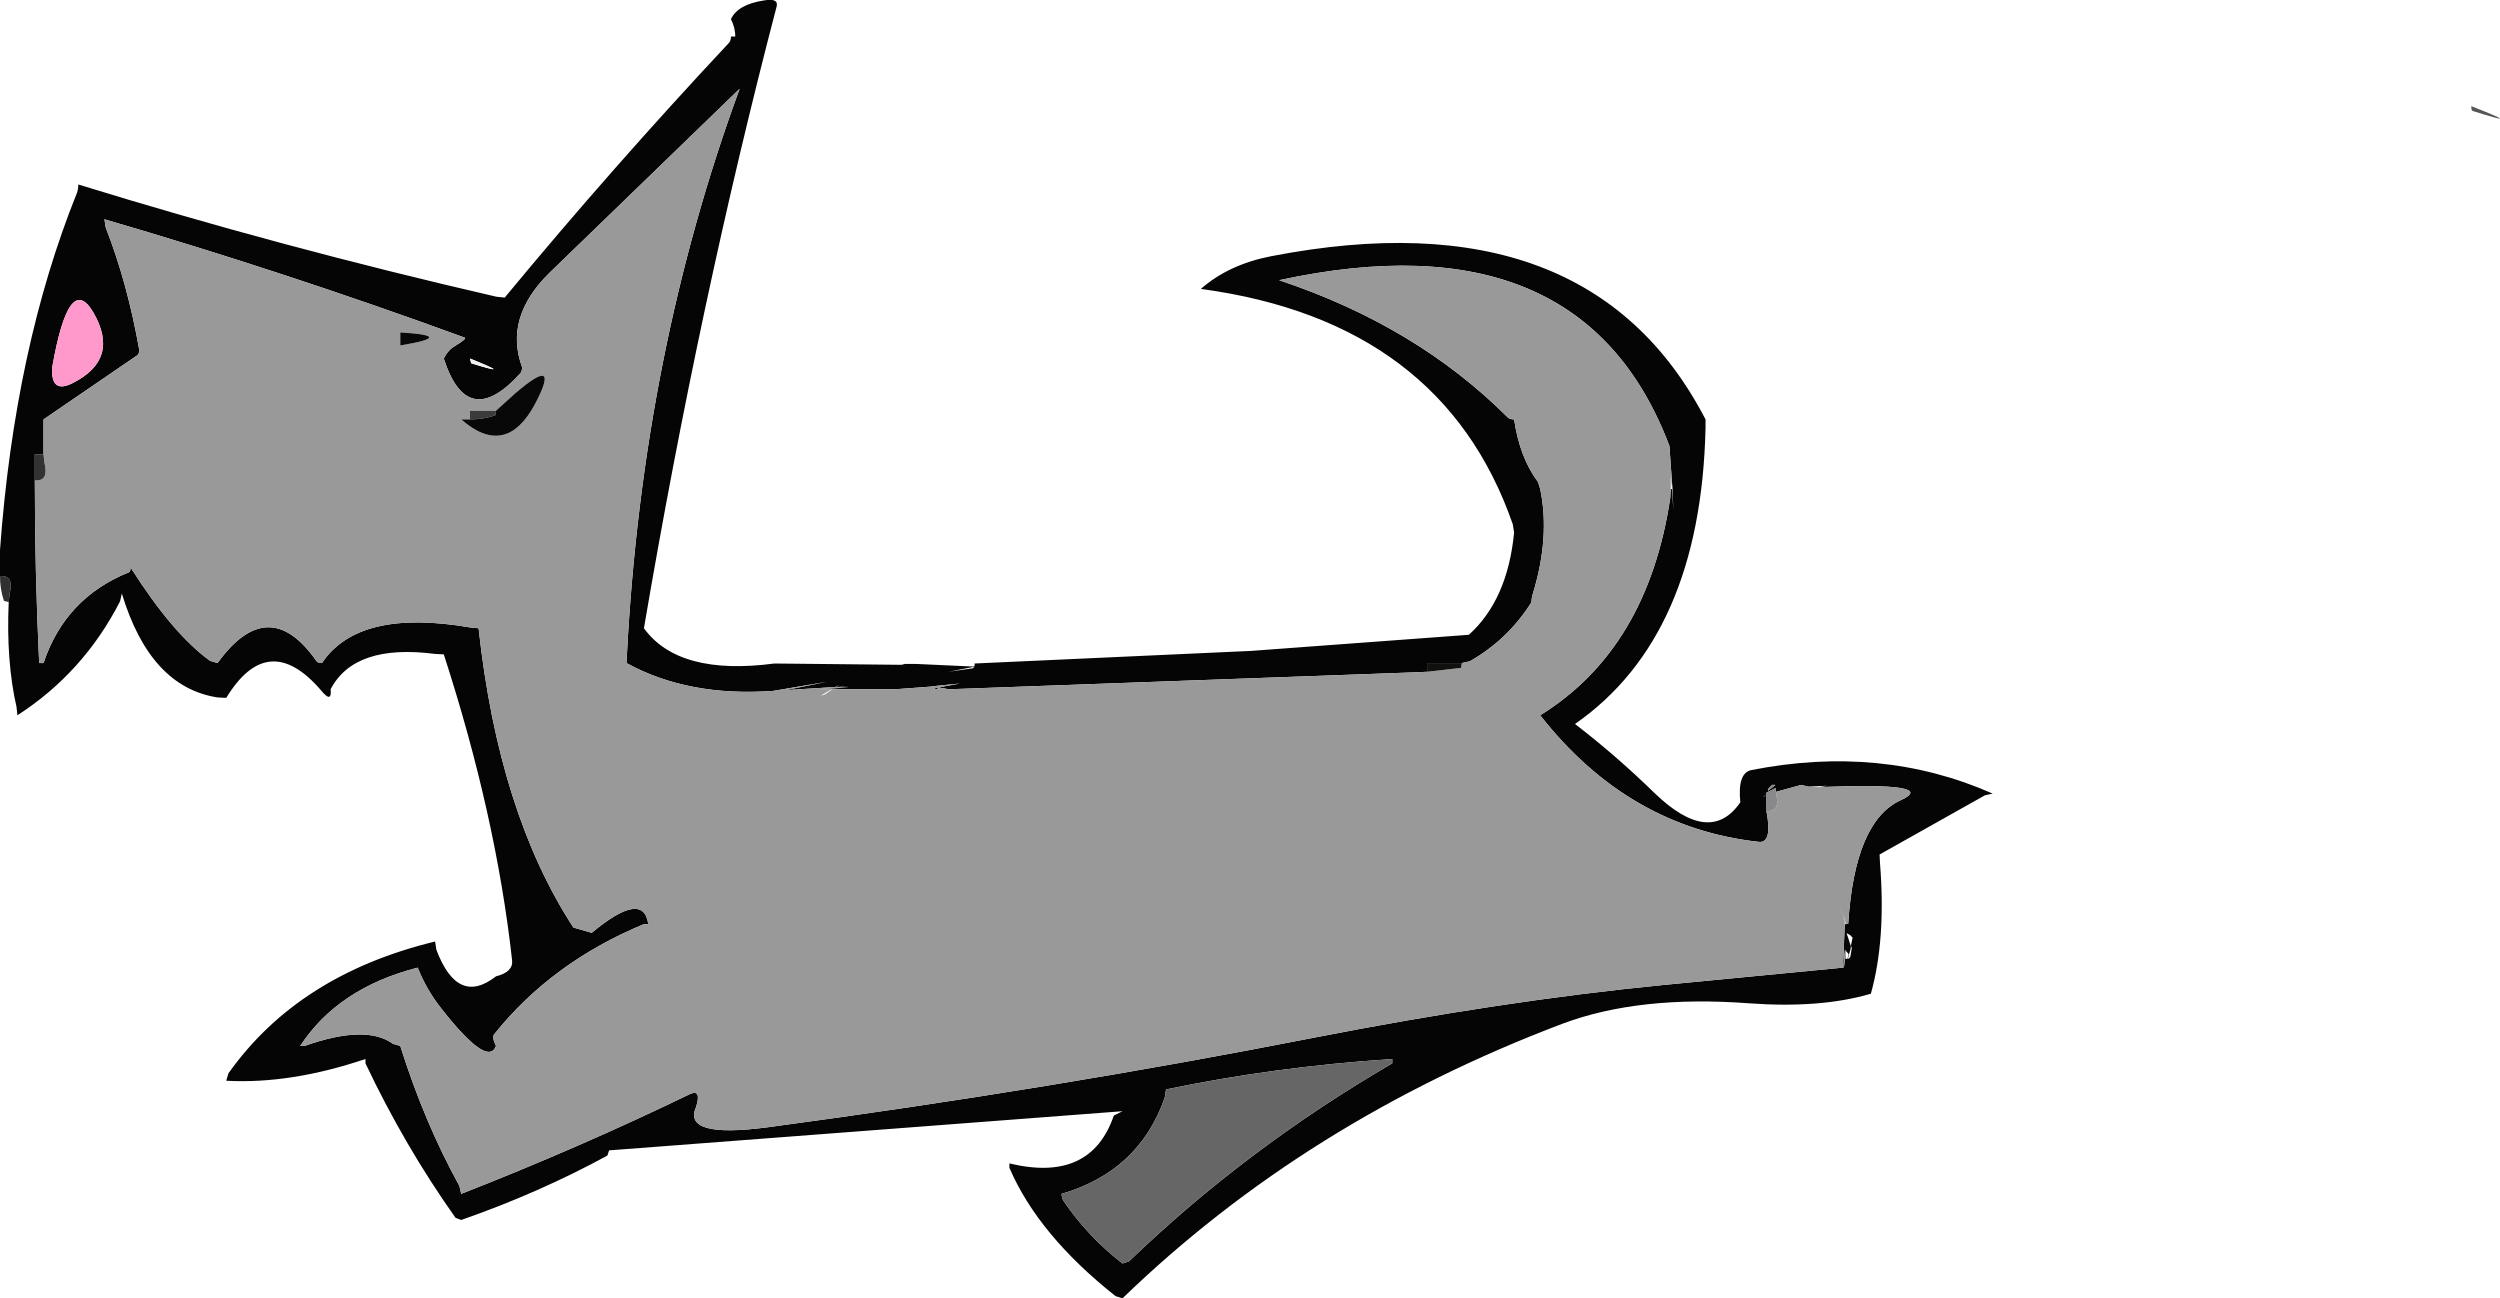 <?xml version="1.0" encoding="UTF-8" standalone="no"?>
<svg xmlns:xlink="http://www.w3.org/1999/xlink" height="149.2px" width="287.3px" xmlns="http://www.w3.org/2000/svg">
  <g transform="matrix(1.0, 0.0, 0.0, 1.0, 103.3, 97.25)">
    <path d="M180.85 -84.5 Q180.7 -84.55 180.7 -85.05 187.2 -82.5 180.85 -84.5" fill="#565656" fill-rule="evenodd" stroke="none"/>
    <path d="M-102.2 -29.0 L-102.3 -28.05 -102.85 -28.2 Q-103.3 -29.55 -103.3 -31.05 -101.65 -31.15 -102.2 -29.0" fill="#303030" fill-rule="evenodd" stroke="none"/>
    <path d="M8.65 -20.6 L8.55 -20.6 7.75 -20.45 5.7 -20.05 8.5 -20.45 8.55 -20.5 8.65 -20.6 M8.55 -20.65 L8.65 -20.65 8.7 -20.75 8.7 -21.0 40.5 -22.45 65.5 -24.3 Q69.95 -28.3 70.7 -36.05 L70.55 -37.0 Q62.45 -60.3 34.7 -64.05 37.9 -66.85 42.75 -67.8 79.3 -74.9 92.7 -49.05 L92.7 -48.05 Q92.15 -24.1 77.7 -14.05 82.5 -10.35 86.8 -6.15 93.2 0.05 96.7 -5.05 96.35 -8.4 97.95 -8.75 112.9 -11.7 125.7 -6.05 L124.8 -5.85 112.7 0.95 112.75 1.95 Q113.45 10.7 111.7 16.95 105.9 18.65 97.7 18.05 85.05 17.1 76.25 20.4 46.8 31.55 25.7 51.95 L24.9 51.7 Q16.0 44.65 12.7 36.95 L12.7 36.45 Q22.05 38.7 24.7 30.95 L25.7 30.45 -33.3 34.95 -33.5 35.55 Q-41.4 39.85 -50.3 42.95 L-50.95 42.7 Q-56.8 34.45 -61.3 24.95 L-61.3 24.45 Q-69.9 27.35 -77.3 26.95 L-77.05 26.1 Q-69.0 14.75 -53.3 10.95 L-53.15 11.9 Q-50.7 18.4 -46.3 14.95 -44.3 14.45 -44.45 13.1 -46.3 -3.55 -52.3 -22.05 L-53.3 -22.1 Q-62.55 -23.3 -65.3 -18.05 -65.15 -16.4 -66.35 -17.85 -72.45 -25.0 -77.3 -17.05 L-78.3 -17.1 Q-86.05 -18.3 -89.3 -29.05 L-89.5 -28.15 Q-93.7 -19.95 -101.3 -15.05 L-101.4 -16.0 Q-102.6 -21.25 -102.3 -28.05 L-102.2 -29.0 Q-101.65 -31.15 -103.3 -31.05 L-103.3 -32.05 -103.3 -34.05 Q-101.6 -57.35 -94.45 -75.1 -94.3 -75.55 -94.3 -76.05 -71.0 -68.85 -46.25 -63.15 L-45.3 -63.05 Q-32.85 -78.1 -19.55 -92.3 -19.3 -92.55 -19.3 -93.05 L-18.8 -93.05 Q-18.8 -94.05 -19.3 -95.05 -18.5 -96.75 -15.5 -97.2 -13.8 -97.5 -14.05 -96.5 -22.9 -62.65 -29.3 -25.05 -25.3 -19.55 -14.3 -21.0 L0.3 -20.85 0.7 -20.95 0.75 -20.95 1.55 -20.95 2.0 -20.95 8.55 -20.65 M60.7 -20.05 L59.7 -20.0 6.05 -18.05 5.7 -18.05 4.55 -18.25 7.0 -18.7 4.0 -18.4 3.7 -18.35 1.75 -18.2 -0.3 -18.05 -7.6 -18.05 -7.7 -18.05 -8.15 -18.05 -8.3 -18.05 -9.0 -18.05 -9.3 -18.05 -5.7 -18.25 -7.4 -18.25 -7.3 -18.25 -5.75 -18.35 -7.2 -18.3 -6.85 -18.55 -7.3 -18.3 -8.9 -18.2 -12.85 -17.95 -13.0 -17.95 -8.25 -18.9 -14.45 -17.85 Q-24.2 -17.15 -31.3 -21.05 L-31.25 -22.05 Q-29.45 -56.7 -18.3 -87.05 L-40.15 -65.9 Q-45.4 -60.75 -43.3 -55.05 -43.3 -54.55 -43.55 -54.3 -49.6 -47.65 -52.3 -56.05 -51.8 -57.05 -51.0 -57.5 -49.6 -58.35 -49.9 -58.45 -70.4 -65.95 -91.3 -72.05 L-91.15 -71.1 Q-88.65 -64.7 -87.3 -57.05 -87.3 -56.55 -87.55 -56.4 L-98.3 -49.05 -98.3 -46.05 -98.3 -45.05 -99.3 -45.05 -99.3 -43.05 -99.3 -42.05 Q-99.3 -31.55 -98.8 -21.05 L-98.3 -21.05 Q-95.8 -28.55 -88.45 -31.5 -88.3 -31.55 -88.3 -32.05 -83.45 -24.4 -79.15 -21.3 L-78.3 -21.05 Q-72.45 -29.15 -66.95 -21.3 -66.8 -21.05 -66.3 -21.05 -62.1 -27.35 -49.3 -25.15 L-48.3 -25.05 Q-46.0 -3.85 -37.4 9.35 L-35.3 9.95 Q-29.35 5.0 -28.8 8.95 L-29.3 8.95 Q-39.9 13.35 -46.5 21.6 -46.8 21.95 -46.3 22.95 -47.25 25.5 -52.7 18.5 -54.3 16.45 -55.3 13.95 -64.45 16.3 -68.8 22.95 L-68.3 22.95 Q-61.25 20.45 -58.15 22.7 L-57.3 22.95 Q-54.55 31.7 -50.5 39.05 L-50.3 39.95 Q-36.65 34.6 -24.05 28.5 -22.65 27.85 -23.3 29.95 -24.95 33.6 -15.1 32.3 17.65 27.9 47.7 22.0 69.45 17.75 87.8 15.95 L108.5 13.95 108.7 8.95 108.8 8.95 108.85 8.95 109.1 8.9 Q109.85 -2.9 115.15 -5.3 119.6 -7.35 105.85 -6.8 L106.7 -6.95 104.5 -6.85 103.7 -7.05 100.8 -6.25 100.75 -6.4 100.75 -6.55 100.75 -6.6 100.75 -6.7 99.7 -6.15 99.7 -6.1 99.7 -5.9 99.7 -5.8 99.7 -5.7 99.7 -5.05 99.7 -4.05 Q100.4 -0.35 98.85 -0.5 83.8 -2.15 73.7 -15.05 86.05 -22.7 88.65 -40.05 L88.7 -41.05 88.85 -41.05 89.0 -38.7 88.9 -41.05 88.55 -46.0 Q78.5 -72.6 43.7 -65.05 59.45 -59.8 69.95 -49.3 70.2 -49.05 70.7 -49.05 71.35 -44.65 73.45 -41.85 L73.7 -41.05 Q74.85 -35.55 72.85 -29.0 72.7 -28.55 72.7 -28.05 70.0 -23.75 65.6 -21.25 L64.7 -21.05 63.7 -21.05 60.7 -21.05 60.7 -20.05 M4.3 -18.2 L4.7 -18.05 Q3.7 -18.05 4.3 -18.2 M99.7 -5.9 L99.5 -5.8 99.3 -5.65 99.5 -5.75 99.55 -5.8 99.7 -5.9 M99.9 -6.5 L99.85 -6.35 100.7 -7.0 100.7 -7.05 100.6 -7.05 100.35 -7.05 99.95 -6.65 99.9 -6.5 M108.75 11.95 L108.7 11.95 108.7 12.15 108.55 13.95 108.6 13.95 108.85 12.05 108.75 11.95 M109.45 11.45 L109.4 11.55 109.35 11.9 109.2 12.4 109.05 12.95 109.15 12.9 109.2 12.9 109.3 12.75 109.35 12.65 109.5 11.75 109.45 11.45 M109.3 10.2 L109.2 10.15 109.05 10.05 109.0 10.05 108.9 10.0 109.05 10.4 109.4 11.5 109.4 11.45 109.6 10.5 109.3 10.2 M109.15 12.4 L108.85 12.05 108.8 12.95 108.95 12.95 109.0 12.95 109.15 12.4 M56.7 24.95 L56.7 24.45 Q43.1 25.35 30.7 27.95 L30.55 28.9 Q27.6 37.35 18.7 39.95 18.7 40.45 18.95 40.8 21.75 44.9 25.7 47.95 L26.45 47.7 Q39.95 34.7 56.7 24.95 M-92.55 -61.3 Q-95.35 -66.15 -97.3 -55.05 -97.5 -51.9 -94.9 -53.25 -89.5 -56.0 -92.55 -61.3 M-49.15 -55.5 Q-43.95 -53.9 -49.3 -56.05 L-49.15 -55.5" fill="#050505" fill-rule="evenodd" stroke="none"/>
    <path d="M4.3 -18.2 Q3.7 -18.05 4.7 -18.05 L4.3 -18.2 M-7.6 -18.05 L-0.3 -18.05 1.75 -18.2 3.7 -18.35 4.0 -18.4 7.0 -18.7 4.55 -18.25 5.7 -18.05 6.05 -18.05 59.7 -20.0 60.7 -20.05 64.6 -20.5 64.7 -21.05 65.6 -21.25 Q70.0 -23.75 72.7 -28.05 72.7 -28.55 72.85 -29.0 74.85 -35.55 73.7 -41.05 L73.45 -41.85 Q71.35 -44.65 70.7 -49.05 70.2 -49.05 69.95 -49.3 59.45 -59.8 43.7 -65.05 78.5 -72.6 88.55 -46.0 L88.9 -41.05 89.0 -38.7 88.85 -41.05 Q88.7 -43.0 88.7 -42.05 L88.7 -41.05 88.65 -40.05 Q86.05 -22.7 73.7 -15.05 83.8 -2.15 98.85 -0.5 100.4 -0.35 99.7 -4.05 101.35 -3.9 100.8 -6.1 L100.8 -6.25 103.7 -7.05 104.5 -6.85 105.15 -6.8 105.85 -6.8 Q119.6 -7.35 115.15 -5.3 109.85 -2.9 109.1 8.9 L108.85 8.95 108.8 8.95 108.75 8.7 108.85 8.95 108.75 8.65 108.7 7.95 108.7 8.5 108.05 6.8 108.7 8.55 108.7 8.95 108.5 13.95 87.8 15.95 Q69.45 17.75 47.7 22.0 17.65 27.9 -15.1 32.3 -24.95 33.6 -23.3 29.95 -22.65 27.85 -24.05 28.5 -36.65 34.6 -50.3 39.95 L-50.5 39.05 Q-54.55 31.7 -57.3 22.95 L-58.15 22.7 Q-61.25 20.45 -68.3 22.95 L-68.8 22.95 Q-64.45 16.3 -55.3 13.95 -54.3 16.45 -52.7 18.5 -47.25 25.5 -46.3 22.95 -46.8 21.95 -46.5 21.6 -39.9 13.35 -29.3 8.95 L-28.8 8.95 Q-29.35 5.0 -35.3 9.95 L-37.4 9.35 Q-46.0 -3.85 -48.3 -25.05 L-49.3 -25.15 Q-62.1 -27.35 -66.3 -21.05 -66.8 -21.05 -66.95 -21.3 -72.45 -29.15 -78.3 -21.05 L-79.15 -21.3 Q-83.45 -24.4 -88.3 -32.05 -88.3 -31.55 -88.45 -31.5 -95.8 -28.55 -98.3 -21.05 L-98.8 -21.05 Q-99.3 -31.55 -99.3 -42.05 -97.65 -41.9 -98.2 -44.1 L-98.3 -45.05 -98.3 -46.05 -98.3 -49.05 -87.55 -56.4 Q-87.3 -56.55 -87.3 -57.05 -88.65 -64.7 -91.15 -71.1 L-91.3 -72.05 Q-70.4 -65.95 -49.9 -58.45 -49.6 -58.35 -51.0 -57.5 -51.8 -57.05 -52.3 -56.05 -49.6 -47.65 -43.55 -54.3 -43.3 -54.55 -43.3 -55.05 -45.4 -60.75 -40.15 -65.9 L-18.3 -87.05 Q-29.45 -56.7 -31.25 -22.05 L-31.3 -21.05 Q-24.2 -17.15 -14.45 -17.85 L-8.25 -18.9 -13.0 -17.95 -12.85 -17.95 -8.9 -18.2 -7.3 -18.3 -7.2 -18.3 -5.75 -18.35 -7.3 -18.25 -7.4 -18.25 -5.7 -18.25 -9.3 -18.05 -9.0 -18.05 -8.3 -18.05 -8.15 -18.05 -7.7 -18.05 Q-9.6 -17.0 -8.5 -17.45 L-7.6 -18.05 M108.7 12.15 L108.75 11.95 108.85 12.05 108.6 13.95 108.55 13.95 108.7 12.15 M-57.3 -57.55 Q-50.65 -58.65 -57.3 -59.05 L-57.3 -57.55 M-46.3 -50.05 L-47.3 -50.05 -49.3 -50.05 -49.3 -49.05 -50.3 -49.05 Q-45.15 -44.55 -41.8 -50.85 -38.75 -56.65 -44.15 -52.0 L-46.3 -50.05" fill="#999999" fill-rule="evenodd" stroke="none"/>
    <path d="M60.7 -20.05 L60.7 -21.05 63.7 -21.05 64.7 -21.05 64.6 -20.5 60.7 -20.05" fill="#10110f" fill-rule="evenodd" stroke="none"/>
    <path d="M99.7 -4.05 L99.7 -5.05 99.7 -5.7 99.7 -5.8 99.7 -5.9 99.7 -6.1 99.7 -6.15 100.75 -6.7 100.75 -6.6 100.75 -6.55 100.75 -6.4 100.8 -6.25 100.8 -6.1 Q101.35 -3.9 99.7 -4.05 M99.9 -6.5 L99.95 -6.65 100.35 -7.05 100.6 -7.05 100.7 -7.05 100.7 -7.0 99.85 -6.35 99.9 -6.5" fill="#89888a" fill-rule="evenodd" stroke="none"/>
    <path d="M56.7 24.95 Q39.95 34.7 26.45 47.7 L25.7 47.95 Q21.75 44.9 18.95 40.8 18.7 40.45 18.7 39.95 27.6 37.35 30.55 28.9 L30.7 27.95 Q43.1 25.35 56.7 24.45 L56.7 24.95" fill="#666666" fill-rule="evenodd" stroke="none"/>
    <path d="M-92.55 -61.3 Q-89.5 -56.0 -94.9 -53.25 -97.5 -51.9 -97.3 -55.05 -95.35 -66.15 -92.55 -61.3" fill="#ff99cc" fill-rule="evenodd" stroke="none"/>
    <path d="M-99.3 -42.05 L-99.3 -43.05 -99.3 -45.05 -98.3 -45.05 -98.2 -44.1 Q-97.65 -41.9 -99.3 -42.05" fill="#323232" fill-rule="evenodd" stroke="none"/>
    <path d="M-57.3 -57.55 L-57.3 -59.05 Q-50.65 -58.65 -57.3 -57.55" fill="#070707" fill-rule="evenodd" stroke="none"/>
    <path d="M-49.15 -55.5 L-49.3 -56.05 Q-43.95 -53.9 -49.15 -55.5" fill="#f1f1f1" fill-rule="evenodd" stroke="none"/>
    <path d="M-49.3 -49.05 L-49.3 -50.05 -47.3 -50.05 -46.3 -50.05 Q-46.3 -49.55 -46.45 -49.5 -47.8 -49.05 -49.3 -49.05" fill="#3b3b3b" fill-rule="evenodd" stroke="none"/>
    <path d="M-46.3 -50.05 L-44.15 -52.0 Q-38.75 -56.65 -41.8 -50.85 -45.15 -44.55 -50.3 -49.05 L-49.3 -49.05 Q-47.8 -49.05 -46.45 -49.5 -46.3 -49.55 -46.3 -50.05" fill="#080808" fill-rule="evenodd" stroke="none"/>
  </g>
</svg>
